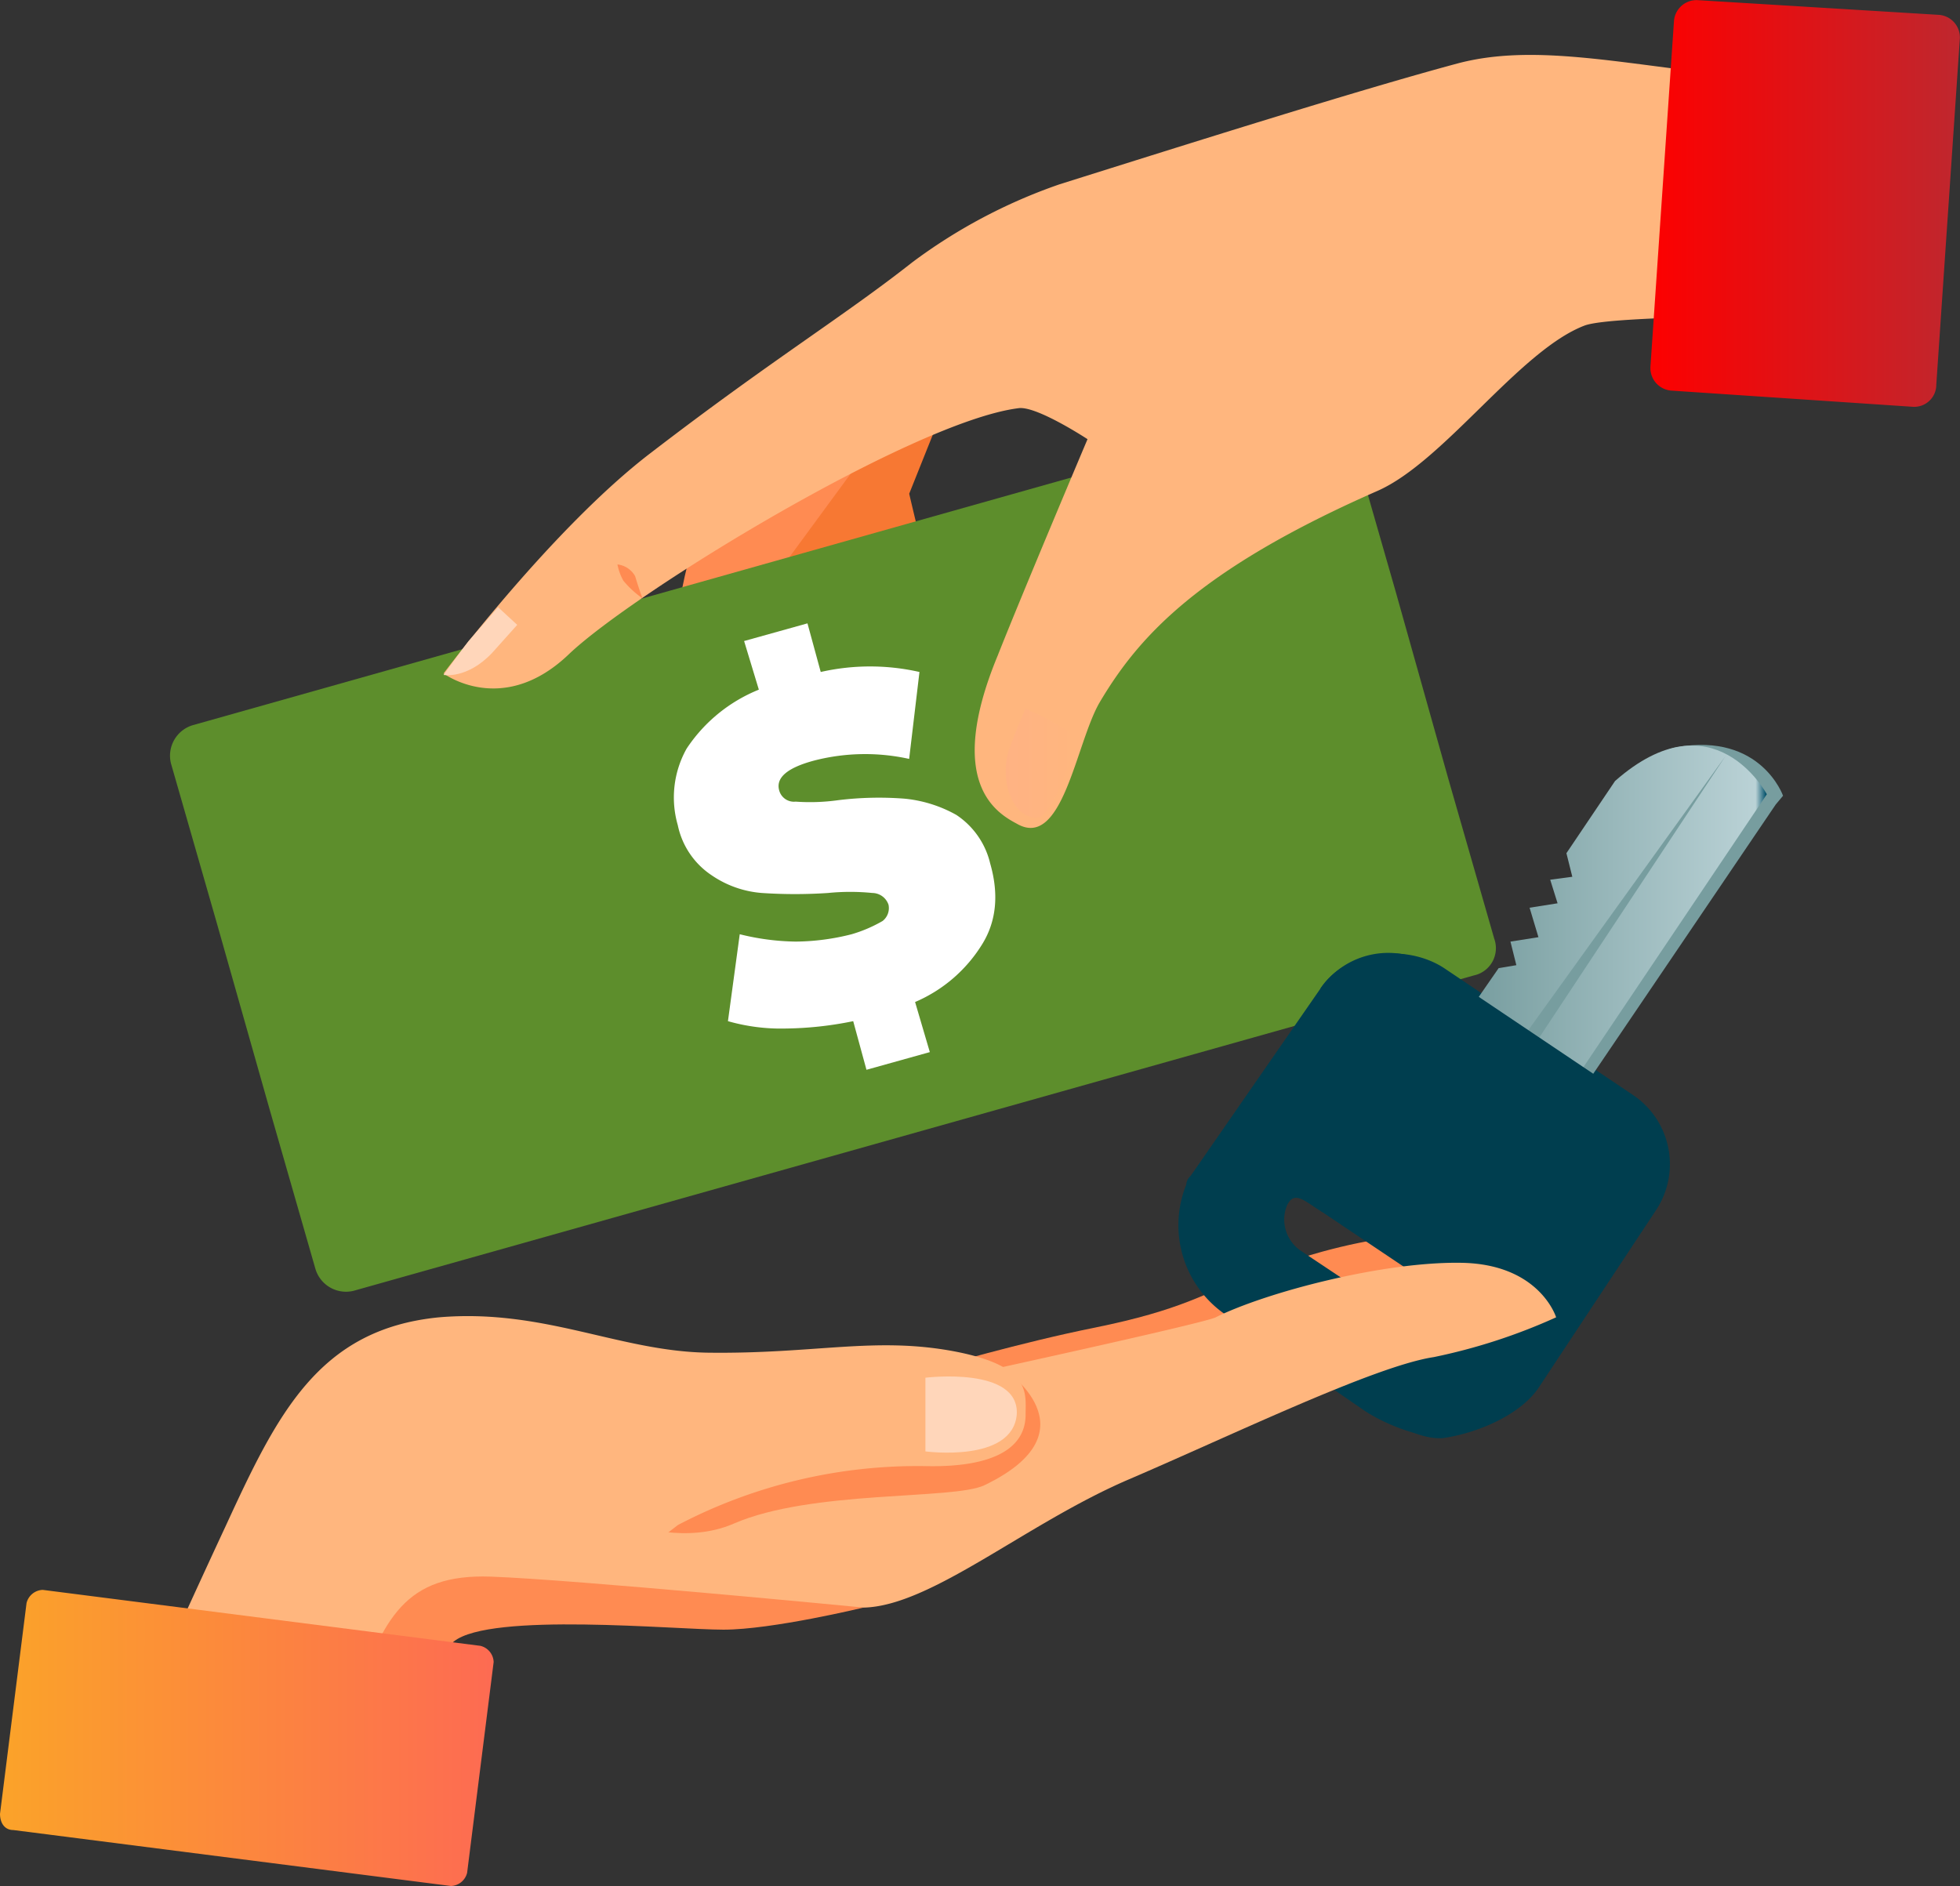 <svg xmlns="http://www.w3.org/2000/svg" xmlns:xlink="http://www.w3.org/1999/xlink" width="245.131" height="235.917" viewBox="0 0 245.131 235.917"><rect x="0" y="0" width="245.131" height="235.917" fill="#333333" stroke="none"/><defs><style>.a{fill:#f77833;}.b{fill:#ff8b52;}.c{fill:#ffb67e;}.d{fill:url(#a);}.e{fill:#fff;}.f{fill:#ffd6ba;}.g{fill:#003e4f;}.h{fill:#779d9f;}.i{fill:url(#b);}.j{fill:url(#c);}.k{fill:url(#d);}.l{fill:url(#e);}.m{fill:url(#f);}.n{fill:url(#g);}</style><linearGradient id="a" x1="0.304" y1="19.168" x2="0.506" y2="18.743" gradientUnits="objectBoundingBox"><stop offset="0" stop-color="#6bc62a"/><stop offset="1" stop-color="#5d8e2c"/></linearGradient><linearGradient id="b" x1="-0.003" y1="49.187" x2="0.997" y2="49.187" gradientUnits="objectBoundingBox"><stop offset="0" stop-color="#779d9f"/><stop offset="0.964" stop-color="#bad2d6"/><stop offset="1" stop-color="#004f69"/></linearGradient><linearGradient id="c" x1="-233.149" y1="10.709" x2="-233.149" y2="11.433" gradientUnits="objectBoundingBox"><stop offset="0" stop-color="#fff" stop-opacity="0"/><stop offset="0.01" stop-color="#fbfcfc" stop-opacity="0"/><stop offset="0.17" stop-color="#aabcca" stop-opacity="0.149"/><stop offset="0.31" stop-color="#6e8ca4" stop-opacity="0.271"/><stop offset="0.41" stop-color="#456e8c" stop-opacity="0.349"/><stop offset="0.46" stop-color="#346383" stop-opacity="0.4"/><stop offset="1" stop-color="#2e6080"/></linearGradient><linearGradient id="d" x1="-0.094" y1="32.298" x2="0.735" y2="32.413" gradientUnits="objectBoundingBox"><stop offset="0" stop-color="#003e4f"/><stop offset="1" stop-color="#004f69"/></linearGradient><linearGradient id="e" x1="0.002" y1="149.958" x2="1.007" y2="149.958" gradientUnits="objectBoundingBox"><stop offset="0" stop-color="#ffb284"/><stop offset="0.989" stop-color="#ffb67e"/></linearGradient><linearGradient id="f" y1="43.311" x2="1.002" y2="43.311" gradientUnits="objectBoundingBox"><stop offset="0" stop-color="#fd0000"/><stop offset="0.994" stop-color="#bf272e"/></linearGradient><linearGradient id="g" y1="48.942" x2="1.001" y2="48.942" gradientUnits="objectBoundingBox"><stop offset="0" stop-color="#fba329"/><stop offset="0.994" stop-color="#fd6b52"/></linearGradient></defs><g transform="translate(-8443.9 -4784.99)"><g transform="translate(8528.475 4826.475)"><path class="a" d="M8701.735,4948.028s4.977,16.771,6.45,23.221,2.58,7.741,2.58,7.741a10.907,10.907,0,0,0,4.977-11.611c-1.475-7.924-2.581-21.931-2.581-21.931l10.874-18.983S8701.735,4935.5,8701.735,4948.028Z" transform="translate(-8693.24 -4916.882)"/><path class="a" d="M8728.628,4924.243s7.188,16.034,9.584,22.116c2.4,6.266,3.686,7.372,3.686,7.372a10.947,10.947,0,0,0,3.317-12.164c-2.58-7.741-5.713-21.378-5.713-21.378l8.108-20.272C8747.795,4899.916,8726.969,4911.711,8728.628,4924.243Z" transform="translate(-8710.365 -4899.916)"/><path class="b" d="M8683.378,4941.158s-5.528,15.112-5.16,22.115c.185,6.819,2.58,26.907,2.58,26.907s4.239,2.211,6.45-6.082,2.949-28.566,2.949-28.566l12.717-17.324Z" transform="translate(-8678.2 -4924.387)"/><path class="c" d="M8682.929,5063.578s2.58-1.659,2.211-6.266c-.185-4.607-.368-4.239-.368-4.239l-2.949.369s.369,3.133.554,5.713C8682.56,5060.445,8682.929,5063.578,8682.929,5063.578Z" transform="translate(-8680.515 -4997.785)"/><path class="b" d="M8721.531,5055.011s1.844-1.843.554-5.9c-.737-2.4-1.106-3.687-1.106-3.687l-2.4.737s.737,2.765,1.29,4.976A26.786,26.786,0,0,0,8721.531,5055.011Z" transform="translate(-8704.006 -4992.902)"/><path class="b" d="M8758.377,5032.688s1.475-2.027-.368-5.9c-1.106-2.4-1.475-3.317-1.475-3.317l-2.212,1.106s.922,2.58,1.844,4.607A18.7,18.7,0,0,0,8758.377,5032.688Z" transform="translate(-8726.845 -4978.873)"/></g><g transform="translate(8465.15 4836.114)"><path class="d" d="M8668.4,4992.911l-5.714-19.9h0l-6.634-23.59h0l-5.714-19.9a3.989,3.989,0,0,0-4.791-2.764l-139.881,39.439a3.989,3.989,0,0,0-2.764,4.792l5.713,19.9h0l6.634,23.405h0l5.714,19.9a3.989,3.989,0,0,0,4.791,2.764l140.065-39.439A3.488,3.488,0,0,0,8668.4,4992.911Z" transform="translate(-8502.771 -4926.62)"/><path class="e" d="M8716.035,5041a18.285,18.285,0,0,1-8.479,7.372l1.843,6.266-7.924,2.211-1.659-6.082a44.2,44.2,0,0,1-8.478.921,24.068,24.068,0,0,1-7.187-.921l1.475-10.874a30.413,30.413,0,0,0,7,.921,29.148,29.148,0,0,0,7-.921,17.494,17.494,0,0,0,3.87-1.658,2.049,2.049,0,0,0,.738-2.027,2.158,2.158,0,0,0-2.027-1.475,27.75,27.75,0,0,0-5.529,0,62.171,62.171,0,0,1-8.293,0,12.846,12.846,0,0,1-6.267-2.211,9.947,9.947,0,0,1-4.239-6.266,12.489,12.489,0,0,1,1.106-9.584,19.637,19.637,0,0,1,9.03-7.372l-1.843-6.082,7.925-2.211,1.658,6.082a27.91,27.91,0,0,1,12.348,0l-1.29,10.873a25.52,25.52,0,0,0-11.795.185q-5.251,1.381-4.423,3.87a1.914,1.914,0,0,0,2.027,1.29,25.458,25.458,0,0,0,5.345-.185,41.645,41.645,0,0,1,8.293-.184,16.475,16.475,0,0,1,6.45,2.027,10.053,10.053,0,0,1,4.239,6.082C8718.063,5034.918,8717.693,5038.236,8716.035,5041Z" transform="translate(-8614.359 -4974.157)"/></g><g transform="translate(8457.538 4878.168)"><path class="b" d="M8768.108,5229.7s10.688-3.132,19.9-4.976c10.874-2.211,13.639-4.239,19.72-6.634s25.8-8.847,28.935-1.291c2.949,7-51.6,21.194-51.6,21.194Z" transform="translate(-8664.718 -5151.833)"/><path class="f" d="M8961.521,5239.654s-2.026-2.4-7-.737l-5.161,1.659.737,3.317s3.87-.921,6.451-1.658C8958.021,5241.313,8961.521,5239.654,8961.521,5239.654Z" transform="translate(-8780.543 -5167.869)"/><g transform="translate(133.716)"><path class="g" d="M8857.252,5143.232a1.594,1.594,0,0,0-.553,1.105,13.568,13.568,0,0,0,4.607,16.034l9.03,6.266,8.294,5.713c2.58,1.843,5.9,3.87,8.846,3.686,4.055-.553,9.584-2.765,11.979-6.267l14.743-22.3h0a10.416,10.416,0,0,0-2.948-14.375h0l-23.59-15.85c-4.792-3.133-12.348-2.211-15.481,2.58l1.291.369Zm18.062-.737,22.853,15.665c2.764,2.027-2.4,5.713-3.5,7.74h0a5.988,5.988,0,0,1-8.662,2.027l-20.456-15.665a8.519,8.519,0,0,1-2.765-9.4c1.105-3.686,3.87-5.713,7.188-3.133Z" transform="translate(-8854.404 -5089.324)"/><path class="h" d="M8985.054,5084.317l22.853-33.726.922-1.106s-2.765-7.925-13.27-6.082-16.587,36.675-16.587,36.675Z" transform="translate(-8933.183 -5043.126)"/><path class="i" d="M8967.776,5083.721l23.037-34.279s-6.635-12.532-18.982-1.659l-6.082,9.03.737,2.949-2.765.368.922,2.949-3.5.553,1.106,3.686-3.5.553.737,2.949-2.212.368-3.317,4.792,13.454,8.478Z" transform="translate(-8917.196 -5043.267)"/><path class="h" d="M8969.781,5083.081l2.211-.185,23.774-35.937" transform="translate(-8927.31 -5045.575)"/><path class="j" d="M8965.507,5138.9l2.027-2.949s-1.475-11.61-13.085-8.661l-2.027,2.948Z" transform="translate(-8916.217 -5096.604)"/><path class="k" d="M8853.678,5143.1a1.593,1.593,0,0,0-.552,1.105,13.568,13.568,0,0,0,4.607,16.034l9.03,6.266,8.293,5.713c2.58,1.843,7.557,3.87,10.689,3.5a14.639,14.639,0,0,0,10.137-6.266l14.743-22.3h0a10.418,10.418,0,0,0-2.948-14.375h0l-23.59-15.849a10.287,10.287,0,0,0-14.191,2.764h0Zm16.588,4.607,14.006,9.4c1.844,1.29,3.686,2.027,2.765,3.317h0a4.375,4.375,0,0,1-5.713,1.29L8867.5,5152.5a4.725,4.725,0,0,1-1.843-5.529c.921-2.212,2.211-.737,4.607.737Z" transform="translate(-8852.121 -5089.191)"/></g><path class="c" d="M8624.129,5263.312s32.067,2.58,42.94,2.4c8.479-.184,20.272-10.5,33.174-16.034s30.777-14.191,38.149-15.3a72.308,72.308,0,0,0,15.3-4.976s-2.026-6.634-11.795-6.819-24.511,3.687-30.777,6.819c-1.843.922-44.6,10.137-44.6,10.137Z" transform="translate(-8572.71 -5157.8)"/><path class="b" d="M8663.442,5278.89s6.635,2.4,12.532-.185c9.768-4.239,27.46-2.949,31.33-4.792,14.191-6.819,2.4-14.56,2.4-14.56s-16.771,3.317-26.907,3.871S8663.442,5278.89,8663.442,5278.89Z" transform="translate(-8597.833 -5181.303)"/><path class="c" d="M8481.682,5299.271s9.4-20.825,14.559-31.883c6.451-14.006,11.611-24.7,26.724-26.169,13.085-1.106,22.483,4.238,33.542,4.423,13.453.184,20.825-2.027,30.777-.185,9.768,1.843,9.03,5.161,9.03,7.925,0,4.423-4.423,6.634-12.532,6.45a64.593,64.593,0,0,0-30.962,7.372l-11.241,8.662s-14.56-.737-18.8,3.686c-4.238,4.239-8.108,24.88-8.108,24.88Z" transform="translate(-8481.682 -5169.618)"/><path class="b" d="M8625.126,5335.183s-36.122-3.5-46.626-3.87c-10.689-.369-13.454,5.16-17.141,15.849s-2.764,14.928-2.764,14.928h5.16s5.529-18.982,10.137-22.668,27.645-1.474,33.726-1.474S8625.126,5335.183,8625.126,5335.183Z" transform="translate(-8530.767 -5227.276)"/><path class="f" d="M8764.535,5262.139v9.215s10.873,1.474,11.426-4.607C8776.33,5260.665,8764.535,5262.139,8764.535,5262.139Z" transform="translate(-8662.435 -5182.982)"/></g><path class="b" d="M8708.882,4942.293s.921,2.58,1.106,3.317a18.815,18.815,0,0,0,2.4,3.133,4.009,4.009,0,0,0-.368-3.5C8710.725,4942.478,8708.882,4942.293,8708.882,4942.293Z" transform="translate(-169.332 -100.522)"/><g transform="translate(8499.373 4791.859)"><path class="c" d="M8753.678,4806.014c-11.795-1.474-21.009-3.132-29.3-.921-12.348,3.317-33.357,9.952-49.76,15.112a67.634,67.634,0,0,0-18.429,9.768c-8.662,6.819-17.509,12.164-32.62,23.774-12.349,9.4-25.986,27.644-25.986,27.644s7.372,5.529,15.665-2.4c8.108-7.74,43.125-29.118,56.21-30.777,2.212-.368,8.662,3.871,8.662,3.871s-8.109,19.167-11.242,27.091c-6.635,16.034,0,19.72,2.4,21.01,5.712,3.317,7.371-9.952,10.32-15.112,4.791-8.109,12.163-16.587,34.832-26.539,8.293-3.686,17.691-17.507,25.8-20.641,1.844-.737,9.4-.922,13.27-1.106v-30.778Z" transform="translate(-8597.58 -4804.019)"/><path class="f" d="M8597.58,5003.87s2.948.553,6.082-2.765l3.133-3.5-2.4-2.211s-2.211,2.58-3.686,4.239C8599.976,5000.552,8597.58,5003.87,8597.58,5003.87Z" transform="translate(-8597.58 -4926.313)"/><path class="l" d="M8796.129,5044.258c-3.133-.184-4.607-4.976-3.317-8.662,1.29-3.5,2.026-4.976,2.026-4.976s4.424,1.843,6.451,3.686C8800.367,5037.439,8798.156,5044.258,8796.129,5044.258Z" transform="translate(-8722.042 -4948.826)"/><path class="b" d="M8657.827,4980.585a6.876,6.876,0,0,0,.737,2.027,11.824,11.824,0,0,0,2.4,2.211s-.368-.921-.921-2.765A2.912,2.912,0,0,0,8657.827,4980.585Z" transform="translate(-8636.08 -4916.851)"/></g><path class="m" d="M9048.506,4835.874l-30.225-2.027a2.832,2.832,0,0,1-2.58-2.949l2.949-43.31a2.831,2.831,0,0,1,2.948-2.58l30.225,1.843a2.832,2.832,0,0,1,2.58,2.949l-2.948,43.31A2.762,2.762,0,0,1,9048.506,4835.874Z" transform="translate(-365.389)"/><path class="n" d="M8443.9,5363.952l3.317-26.354a2.16,2.16,0,0,1,2.027-1.659l54.736,7a2.16,2.16,0,0,1,1.658,2.027l-3.317,26.354a2.159,2.159,0,0,1-2.027,1.659l-54.735-7C8444.453,5365.979,8443.9,5365.058,8443.9,5363.952Z" transform="translate(0.001 -352.076)"/></g></svg>